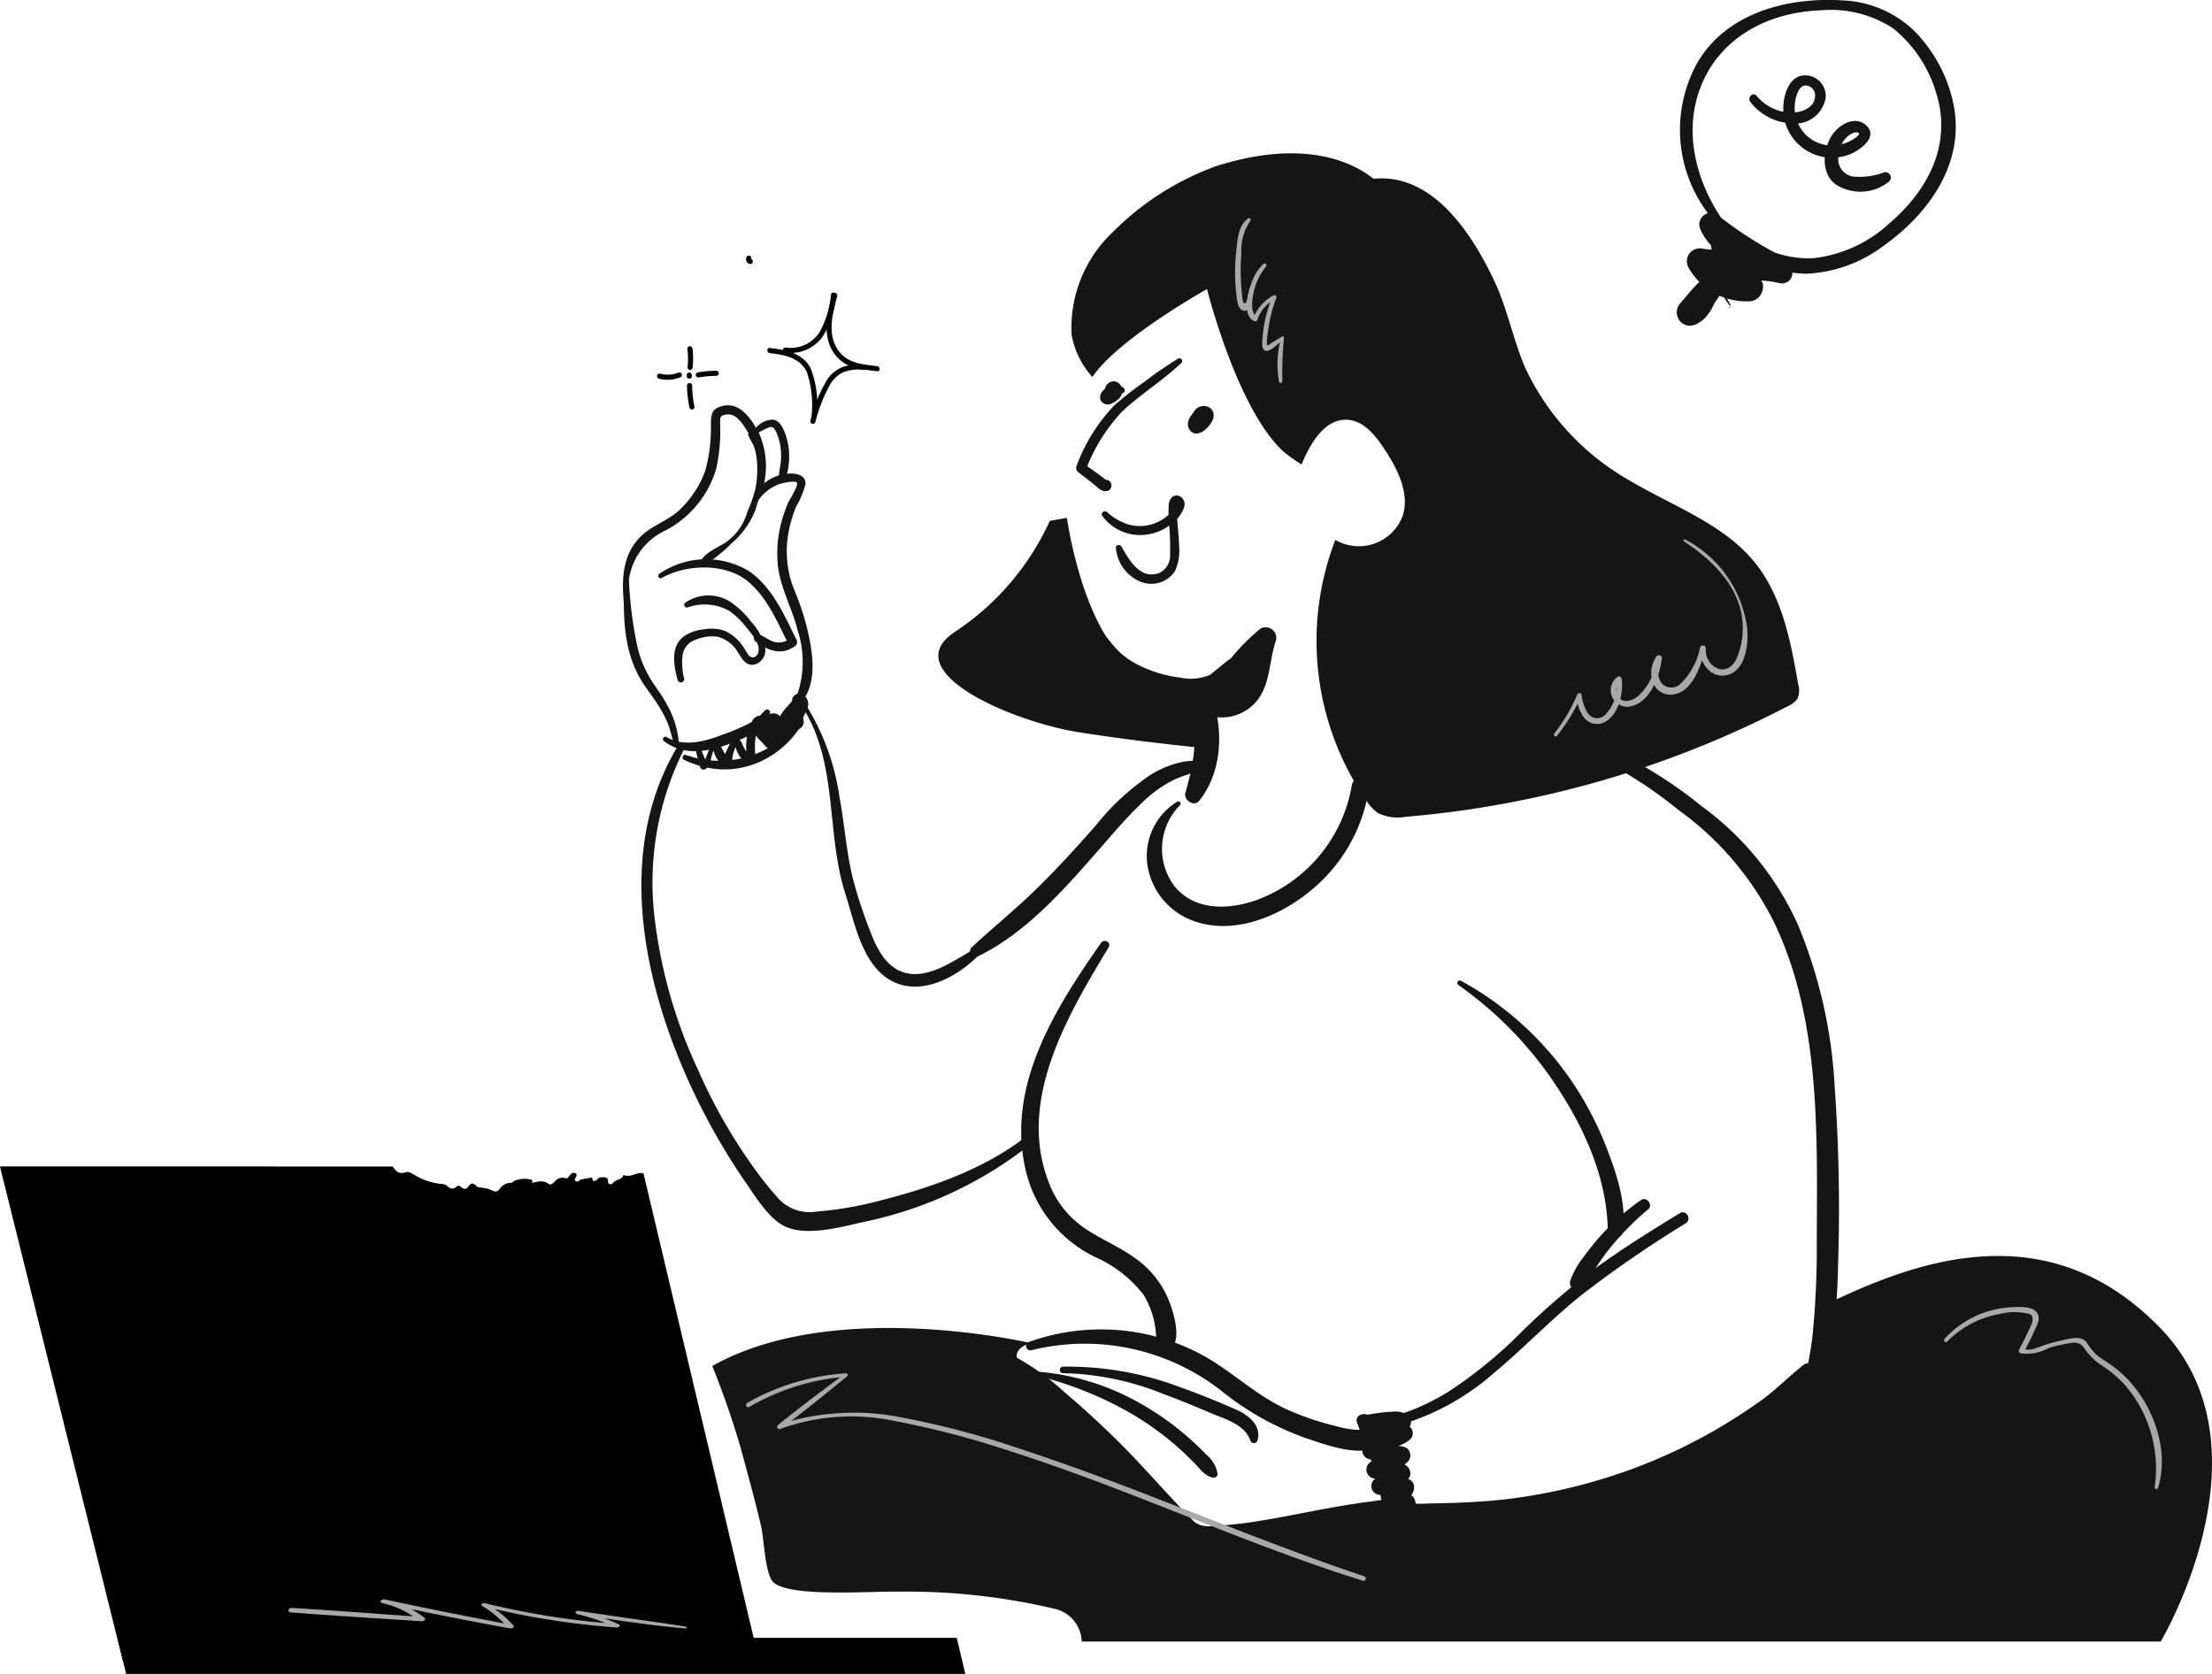 <svg xmlns="http://www.w3.org/2000/svg" width="185" height="140" viewBox="0 0 185 140"><g transform="translate(-409.567 -6368.542)"><path d="M-3924.013-193.52a34.109,34.109,0,0,0-2.867,1.972,30.323,30.323,0,0,0-2.428,1.9,14.485,14.485,0,0,0-3.177,5.058.448.448,0,0,0,.154.587q.664.509,1.317,1.032c.288.231.584.575.986.532a.451.451,0,0,0,.417-.317.465.465,0,0,0-.062-.434.424.424,0,0,0-.452-.184l-.045.009c-.417.08-.312.615,0,.743l.045.019-.293-.385,0,.061.123-.3-.04.045.305-.126-.1-.012.313.13c-.659-.558-1.4-1.034-2.083-1.559l.154.587a14.488,14.488,0,0,1,3.087-4.966c1.553-1.446,3.381-2.571,4.925-4.034a.232.232,0,0,0-.281-.363Z" transform="translate(4432.108 6592.058)" fill="#151516"/><path d="M-3919.834-188.585a.712.712,0,0,0-.389-.2.808.808,0,0,0-.311-.011,1.033,1.033,0,0,0-.238.088,1.671,1.671,0,0,0-.585.586,1.205,1.205,0,0,0-.289.795.87.87,0,0,0,.214.508.7.7,0,0,0,.5.227,1.308,1.308,0,0,0,.853-.44,2.1,2.1,0,0,0,.468-.622,1.012,1.012,0,0,0,.117-.513.777.777,0,0,0-.218-.5.894.894,0,0,0-.795-.212.962.962,0,0,0-.682.525,2.221,2.221,0,0,0-.186.926.473.473,0,0,0,.137.33l.094.073a.465.465,0,0,0,.236.064.872.872,0,0,0,.506-.116,1.078,1.078,0,0,0,.37-.356.965.965,0,0,0,.035-1.009.494.494,0,0,0-.545-.221.659.659,0,0,0-.241.106.607.607,0,0,0-.154.183l.257-.2-.259.1a.829.829,0,0,0-.217.1.488.488,0,0,0-.156.236.313.313,0,0,0,.083.317.618.618,0,0,0,.2.121.645.645,0,0,0,.3-.013l.276-.039-.33-.044a.584.584,0,0,0,.228.083.681.681,0,0,0,.27-.028l-.545-.222c.01.019.02.037.028.057l-.048-.116a.515.515,0,0,1,.028.1l-.017-.128a.569.569,0,0,1,0,.138l.017-.129a.65.65,0,0,1-.042.151l.048-.115a.679.679,0,0,1-.082.136l.075-.1a.609.609,0,0,1-.1.1l.1-.074a.544.544,0,0,1-.106.063l.113-.047a.515.515,0,0,1-.118.033l.125-.017a.428.428,0,0,1-.094,0l.467.468a3.33,3.33,0,0,1,.018-.4l-.016.123a1.2,1.2,0,0,1,.071-.28l-.045.108a.8.8,0,0,1,.09-.16l-.07.091a.549.549,0,0,1,.088-.091l-.091.07a.619.619,0,0,1,.134-.076l-.106.045a.587.587,0,0,1,.148-.039l-.117.015a.537.537,0,0,1,.134,0l-.115-.015a.49.49,0,0,1,.1.026l-.1-.043a.344.344,0,0,1,.061.034l-.087-.067a.332.332,0,0,1,.06.058l-.067-.087a.348.348,0,0,1,.037.063l-.043-.1a.409.409,0,0,1,.027.1l-.016-.114a.517.517,0,0,1,0,.106l.015-.114a.7.7,0,0,1-.048.169l.043-.1a1.587,1.587,0,0,1-.2.32l.067-.088a2.078,2.078,0,0,1-.356.358l.086-.067a1.3,1.3,0,0,1-.249.16l.1-.044a.466.466,0,0,1-.111.032l.114-.015a.38.38,0,0,1-.07,0l.114.015a.362.362,0,0,1-.065-.018l.1.043a.344.344,0,0,1-.057-.033l.086.067a.381.381,0,0,1-.059-.059l.067.087a.443.443,0,0,1-.051-.09l.043.1a.506.506,0,0,1-.027-.1l.016.114a.517.517,0,0,1,0-.11l-.016.114a.831.831,0,0,1,.054-.193l-.044.1a2.6,2.6,0,0,1,.25-.433l.031-.044c.045-.067-.064.075-.012.015.026-.03.051-.06.079-.088.012-.013.026-.024.039-.036.054-.054-.079.052-.014.009a.74.74,0,0,1,.106-.059l-.095.039c.031-.013.063-.022.1-.033-.091.028.128-.048.127-.058l-.054.023c.028-.006.026-.006-.009,0-.067.009,0,0,.01,0s.073.006.012,0,0,0,.011.006.078.033-.005-.006a.327.327,0,0,0,.415-.082.324.324,0,0,0-.026-.423Z" transform="translate(4430.563 6591.398)" fill="#151516"/><path d="M-3928.231-190.743a.974.974,0,0,0-.6-.269,1.406,1.406,0,0,0-.645.141,1.255,1.255,0,0,0-.241.141,1.5,1.5,0,0,0-.262.227.872.872,0,0,0-.21.383.622.622,0,0,0,.152.563.689.689,0,0,0,.757.129,2.076,2.076,0,0,0,.588-.374,1.029,1.029,0,0,0,.359-.686.818.818,0,0,0-.367-.7.667.667,0,0,0-.395-.119.757.757,0,0,0-.47.205.751.751,0,0,0-.229.39.735.735,0,0,0-.02.228.649.649,0,0,0,.167.371.381.381,0,0,0,.178.1.406.406,0,0,0,.264-.021.383.383,0,0,0,.162-.125.369.369,0,0,0,.088-.246.824.824,0,0,1,0-.172l-.015.113a.43.43,0,0,1,.027-.1l-.044.1a.465.465,0,0,1,.044-.076l-.067.087a.384.384,0,0,1,.062-.063l-.087.067a.59.59,0,0,1,.1-.059l-.1.043.042-.01-.112.015a.314.314,0,0,1,.057,0l-.112-.015a.3.3,0,0,1,.07.02l-.1-.043a.406.406,0,0,1,.067.039l-.086-.066a.487.487,0,0,1,.081.08l-.066-.086a.549.549,0,0,1,.051.085l-.043-.1a.446.446,0,0,1,.028.094l-.015-.112a.38.38,0,0,1,0,.082l.015-.112a.559.559,0,0,1-.036.128l.042-.1a.705.705,0,0,1-.079.132l.066-.086a1.2,1.2,0,0,1-.2.195l.084-.065a1.561,1.561,0,0,1-.323.2l.1-.042a.637.637,0,0,1-.136.039l.11-.015a.42.42,0,0,1-.081,0l.11.015a.353.353,0,0,1-.059-.015l.1.041a.259.259,0,0,1-.04-.021l.084.064a.3.3,0,0,1-.035-.033l.065.084a.27.27,0,0,1-.029-.047l.041.1a.309.309,0,0,1-.014-.053l.014.11a.424.424,0,0,1,0-.075l-.015.109a.477.477,0,0,1,.028-.094l-.041.1a.866.866,0,0,1,.051-.092c.028-.046-.021.021-.025.03a.2.2,0,0,1,.033-.038,1.429,1.429,0,0,1,.126-.124.282.282,0,0,1,.038-.032c-.02.011-.072.055-.021.018l.074-.053a1.318,1.318,0,0,1,.161-.1l.035-.017c.038-.019-.079.03-.021.009.026-.009.053-.019.081-.027s.054-.014.082-.02c.063-.014-.063.005-.025,0l.045,0,.081-.005c.015,0,.029,0,.044,0,.041,0-.016,0-.026-.005a.2.2,0,0,0,.044.013c.029.009.028.026-.009-.005.022.018.057.029.082.045a.271.271,0,0,0,.35-.07.27.27,0,0,0-.022-.356Z" transform="translate(4431.777 6591.74)" fill="#151516"/><path d="M-3930-178.478a3.913,3.913,0,0,0,3.664,1.573,4.139,4.139,0,0,0,1.873-.711,3.165,3.165,0,0,0,1.314-1.573.792.792,0,0,0-.229-.837.61.61,0,0,0-.807,0,1.1,1.1,0,0,0-.26.78,10.584,10.584,0,0,0,.021,1.337,19.662,19.662,0,0,1,.094,2.612,1.611,1.611,0,0,1-.911,1.6c-1.6.585-2.508-1.1-3.162-2.227-.115-.2-.48-.126-.457.124a3.364,3.364,0,0,0,2.07,2.834,2.383,2.383,0,0,0,2.848-.849,3.992,3.992,0,0,0,.37-2.086c-.012-.793-.116-1.58-.163-2.371a8.443,8.443,0,0,1-.027-1.094c.021-.274-.007-.076-.065.064a1.6,1.6,0,0,1-.3.4,3.707,3.707,0,0,1-1.474,1.042,3.536,3.536,0,0,1-2.1.135,4.66,4.66,0,0,1-1.894-1.066c-.211-.179-.573.05-.406.312Z" transform="translate(4431.754 6590.164)" fill="#151516"/><path d="M-3932.99-198.354a11.026,11.026,0,0,1,3.5-8.629,23.343,23.343,0,0,1,8.546-5.447c9.22-2.961,13.061,1.052,13.232,1.036,4.881-.464,8.145,4.455,10.08,8.552,1.1,2.338,1.573,4.93,2.6,7.3a21.144,21.144,0,0,0,8.793,9.431c3.6,2.139,7.805,3.588,10.426,6.857,2.274,2.836,2.973,6.585,3.6,10.166a1.758,1.758,0,0,1-.07,1.185,1.733,1.733,0,0,1-.745.591,84.539,84.539,0,0,1-32.032,9.284,3.769,3.769,0,0,1-2.264-.292,3.556,3.556,0,0,1-1.008-1.052,23.5,23.5,0,0,1-2.6-21.816,3.916,3.916,0,0,0,5.661-2.085c.548-1.921-.493-3.912-1.6-5.576-.729-1.1-1.671-2.269-2.985-2.38-1.926-.161-3.162,1.946-3.9,3.732a14.933,14.933,0,0,1-1.494-1.06c-3.9-3.548-6.413-13.609-6.413-13.609s-7.45,4.16-9.586,7.356A7.2,7.2,0,0,1-3932.99-198.354Z" transform="translate(4432.178 6594.885)" fill="#151516"/><path d="M-3930.492-193.622l-.013-.005.006.023.014-.018.005-.008,0,0-.022.013.024-.007a.14.14,0,0,0,.063-.037.141.141,0,0,0,.04-.082.139.139,0,0,0-.009-.075.138.138,0,0,0-.059-.069l-.01-.005.057.074-.032-.076a.115.115,0,0,0-.032-.047.091.091,0,0,0-.055-.019.093.093,0,0,0-.046.012.1.1,0,0,0-.042.054l-.032.076.056-.074-.01.005-.029.022-.022.029a.143.143,0,0,0-.017.092.143.143,0,0,0,.1.118l.024.007-.022-.013h0l.008.009.013.018.006-.023a.046.046,0,0,0-.034.042.044.044,0,0,0,.037.043.043.043,0,0,0,.045-.026.043.043,0,0,0-.018-.054Z" transform="translate(4431.841 6592.115)" fill="#151516"/><path d="M-3930.665-166.607c-.167,1.4,1.13,2.645,2.19,3.366a11.253,11.253,0,0,0,4.355,1.629,5.968,5.968,0,0,0,4.953-.917c1.178-.937,1.9-2.415,3.205-3.186l-1.2-1.2c-.546,1.217-.645,2.579-1.183,3.787a1.754,1.754,0,0,1-2.781.767l.223,1.728c.934-.76,1.837-1.558,2.745-2.35l-1.786-1.04a1.915,1.915,0,0,1-.725.867,1.044,1.044,0,0,0,1.052,1.8l1.051-.447-1.048-1.793a6.076,6.076,0,0,1-2.535.652,1.041,1.041,0,0,0-.885,1.543c1.117,2.591.655,5.27-.1,7.879-.18.627.718,1.245,1.165.678,2.05-2.6,2.05-6.392.8-9.347l-.988,1.3a8.5,8.5,0,0,0,3.583-.908c1.036-.514.293-2.353-.8-1.9l-1.054.439.8,1.907A4.32,4.32,0,0,0-3918-163.2a1.074,1.074,0,0,0-1.677-1.3c-.937.76-1.88,1.514-2.79,2.307a1.114,1.114,0,0,0,.222,1.728,3.812,3.812,0,0,0,5.082-.72c1.168-1.468,1.009-3.368,1.6-5.057a.888.888,0,0,0-1.292-.994,17.839,17.839,0,0,0-2.726,2.8,4.17,4.17,0,0,1-4,1.3,10.67,10.67,0,0,1-3.72-1.173,6.619,6.619,0,0,1-1.514-1.13c-.449-.453-.791-.985-1.248-1.426a.36.36,0,0,0-.607.252Z" transform="translate(4431.845 6588.35)" fill="#151516"/><path d="M-3923.112-150.662a5.328,5.328,0,0,0-2.5,5.222,5.923,5.923,0,0,0,3.567,4.633c4.247,1.766,9.4-1.089,12.058-4.378a13.549,13.549,0,0,0,2.894-6.472c.138-.916-1.254-1.322-1.41-.389a12.465,12.465,0,0,1-8,9.624c-2.354.811-5.193.908-6.874-1.226a5.189,5.189,0,0,1,.5-6.721c.145-.148-.044-.415-.227-.294Z" transform="translate(4431.132 6586.256)" fill="#151516"/><path d="M-3888.041-155.137a14.46,14.46,0,0,1,6.957,1.157,36.324,36.324,0,0,1,5.183,3.533,25.63,25.63,0,0,1,8.075,9.549c3.878,8.2,3.521,17.85,3.5,26.7a73.516,73.516,0,0,1-.337,7.549c-.277,2.627-1.02,5.135-1.427,7.734-.1.65.772,1.15,1.14.481a20.185,20.185,0,0,0,1.884-7,62.8,62.8,0,0,0,.523-6.968,145.839,145.839,0,0,0-.294-15.05,40.824,40.824,0,0,0-3.05-13.355,24.9,24.9,0,0,0-8.1-9.977,36.178,36.178,0,0,0-6.5-4.225c-2.4-1.078-4.991-.935-7.556-.815a.342.342,0,0,0,0,.684Z" transform="translate(4425.838 6586.727)" fill="#151516"/><path d="M-3900.818-84.222l-.11-.024a.527.527,0,0,0-.585.238c-1.08,2.313,6.325,1.673,7.377,1.6a46.679,46.679,0,0,0,10.184-1.8,47.263,47.263,0,0,0,9.539-3.993,42.362,42.362,0,0,0,4.572-2.924c1.325-.976,2.831-2.014,3.5-3.563a.647.647,0,0,0-1.011-.78c-1.206.947-2.256,2.046-3.511,2.945q-1.839,1.316-3.8,2.454a44.9,44.9,0,0,1-8.192,3.7,46.57,46.57,0,0,1-8.757,2.035c-1.436.188-2.88.294-4.328.352-.724.03-1.447.055-2.172.063-.177,0-2.427.09-2.451.029l-.238.585.1-.065a.476.476,0,0,0-.113-.858Z" transform="translate(4427.719 6578.194)" fill="#151516"/><path d="M-3905.164-89.956c.487,1.262.991,2.523,1.39,3.816q.291.943.515,1.9a7.74,7.74,0,0,0,.57,2.071c.278.484,1.185.45,1.284-.168a5.432,5.432,0,0,0-.295-2.187q-.273-1.02-.619-2.019a19.773,19.773,0,0,0-1.766-3.871c-.335-.544-1.329-.193-1.079.455Z" transform="translate(4428.228 6577.492)" fill="#151516"/><path d="M-3904.2-92.889l-.019-.077a.134.134,0,0,0-.126-.1c-.457-.012-.376.476-.112.7.62.524,2.688-.127,3.385-.323a20.737,20.737,0,0,0,7.543-4.306c2.467-2.063,4.684-4.405,7.2-6.415a96.6,96.6,0,0,1,8.731-6.011c.531-.336.047-1.176-.493-.846-2.377,1.452-4.745,2.921-7,4.56a62.31,62.31,0,0,0-6.163,5.294,37.73,37.73,0,0,1-6.278,5.135c-1.971,1.191-4.617,2.361-6.969,2.281l.174.229-.079-.037a.115.115,0,0,0,.208-.088Z" transform="translate(4428.152 6580.275)" fill="#151516"/><path d="M-3878.451-111.555a19.049,19.049,0,0,0-3.384,2.987,22.292,22.292,0,0,0-1.427,1.776,6.722,6.722,0,0,0-1.129,2.027.6.6,0,0,0,.995.579,14.467,14.467,0,0,0,1.24-1.831,19.023,19.023,0,0,1,1.248-1.7,23.938,23.938,0,0,1,3.052-3.065c.422-.355-.135-1.085-.593-.769Z" transform="translate(4425.276 6580.459)" fill="#151516"/><path d="M-3895.292-132.547a31.668,31.668,0,0,1,8.317,8.632c2.306,3.522,4.138,7.678,4.174,11.938.008.842,1.177.791,1.274,0,.286-2.327-.531-4.789-1.364-6.933a28.026,28.026,0,0,0-2.968-5.658,26.719,26.719,0,0,0-9.225-8.338.208.208,0,0,0-.209.359Z" transform="translate(4426.834 6583.475)" fill="#151516"/><path d="M-3931.214-136.619c-3.952,5.642-8.122,12.25-6.193,19.455a10.8,10.8,0,0,0,5.693,6.82,10.429,10.429,0,0,1,4.056,3.16,7.279,7.279,0,0,1,.978,2.728c.123.749-.023,1.47.65,1.948a.445.445,0,0,0,.454,0c1.2-.686.468-3.065.074-4.095a7.953,7.953,0,0,0-2.847-3.637c-1.336-.971-2.883-1.592-4.246-2.52a7.985,7.985,0,0,1-2.9-3.6c-2.856-6.907,1.431-14.121,4.913-19.884.249-.413-.368-.756-.636-.373Z" transform="translate(4432.868 6584.02)" fill="#151516"/><path d="M-3923.836-153.666l.026.058a.156.156,0,0,0,.173.071.4.4,0,0,0,.225-.114.242.242,0,0,0,.037-.287c-.264-.55-1.307-.379-1.767-.291a8.055,8.055,0,0,0-2.652,1.081,20.3,20.3,0,0,0-4.521,4.165c-1.6,1.835-3.245,3.634-4.987,5.341s-3.643,3.24-5.424,4.9c-.407.38.11.962.569.736,3.908-1.919,7.04-5.445,9.866-8.673,1.272-1.452,2.5-2.932,3.913-4.256a10.444,10.444,0,0,1,2.318-1.689,7.549,7.549,0,0,1,1.353-.541,9.3,9.3,0,0,1,1.128-.422l-.236-.236.115-.025a.122.122,0,0,0-.135.177Z" transform="translate(4433.576 6586.504)" fill="#151516"/><path d="M-3959.595-160.156c3.41,4.779,2.208,10.771,3.909,16.088.832,2.6,1.508,6.52,4.463,7.541,2.437.842,5.226-.853,6.837-2.557a.29.29,0,0,0-.349-.453c-1.773.95-4.133,2.821-6.287,1.963-1.372-.547-2.09-2.065-2.587-3.357a40.923,40.923,0,0,1-1.366-4.1c-.616-2.314-.756-4.739-1.194-7.09a19.992,19.992,0,0,0-3.113-8.218c-.135-.185-.449-.009-.312.183Z" transform="translate(4435.954 6587.366)" fill="#151516"/><path d="M-3942.9-123c-3.423,2.608-7.762,4.138-11.9,5.189a29.957,29.957,0,0,1-5.455.959,3.546,3.546,0,0,1-3.372-1.294c-.427-.48-.833-.979-1.229-1.485a44.9,44.9,0,0,1-5.313-9.061,41.473,41.473,0,0,1-3.6-12.416,24.865,24.865,0,0,1,2.394-14.349.3.3,0,0,0-.509-.3c-4.857,8.086-3.193,18.144.242,26.44a54.407,54.407,0,0,0,5.527,10.14c.861,1.246,2.007,3.156,3.477,3.68,1.835.655,4.392-.049,6.232-.469a33.392,33.392,0,0,0,13.952-6.448c.323-.27-.114-.849-.455-.59Z" transform="translate(4438.122 6586.725)" fill="#151516"/><path d="M-3936.645-177.753a22.127,22.127,0,0,1-7.79,9.189c-5.333,3.313,4.5,7.588,10.219,8.493s11.087,1.379,11.087,1.379-1.315-5.114-1.724-5.262-2.029,1.155-5.618-2.267-4.747-11.78-4.747-11.78Z" transform="translate(4434.015 6589.855)" fill="#151516"/><path d="M-3970.891-163.516a5.487,5.487,0,0,1-.12-1.987,1.576,1.576,0,0,1,1.067-1.228,3.571,3.571,0,0,1,1.829-.267,2.763,2.763,0,0,1,1.717,1.3c.368.528.624,1.168,1.4,1.034a1.248,1.248,0,0,0,.857-1.543,4.682,4.682,0,0,0-1.12-2.008,7.263,7.263,0,0,0-1.459-1.476,3.4,3.4,0,0,0-4.1-.128.228.228,0,0,0,.22.378,4.2,4.2,0,0,1,3.543.324,6.946,6.946,0,0,1,1.432,1.416c.418.521,1.15,1.3.93,2.041-.123.408-.553.537-.811.185-.2-.268-.348-.567-.554-.833a3.528,3.528,0,0,0-1.5-1.205,3.574,3.574,0,0,0-1.722-.088,3.46,3.46,0,0,0-1.6.558c-1.18.853-.872,2.464-.548,3.681a.282.282,0,0,0,.543-.149Z" transform="translate(4437.672 6588.789)" fill="#151516"/><path d="M-3972.971-172.409c2.011-1.135,5.232-1.264,7.113.227,1.668,1.323,2.564,3.489,3.493,5.344l.137-.526a1.474,1.474,0,0,1-1.61.208c-.358-.167-.67-.4-1.038-.549s-.548.411-.259.615c1.058.749,2.113,1.223,3.295.391a.4.4,0,0,0,.137-.526c-1.009-2.041-2.059-4.471-4.025-5.776a6.911,6.911,0,0,0-7.447.247.2.2,0,0,0,.2.347Z" transform="translate(4437.891 6589.285)" fill="#151516"/><path d="M-3963.9-179.562a3.554,3.554,0,0,1,2.082-1.889c.218-.073,1.329-.33,1.435-.09.119.266-.639,1.421-.763,1.713a11.52,11.52,0,0,0-.57,1.694,9.918,9.918,0,0,0-.255,3.588c.228,1.861,1.218,3.568,1.659,5.389a8.421,8.421,0,0,1-.307,5.986.212.212,0,0,0,.331.256c1.715-1.585,1.242-4.44.752-6.455a21.348,21.348,0,0,0-1.03-3.115,8.593,8.593,0,0,1-.536-4.842,10.8,10.8,0,0,1,.639-2.212,7.077,7.077,0,0,0,.794-1.906c.028-.539-.4-.782-.885-.858a3.406,3.406,0,0,0-2.148.5,3.085,3.085,0,0,0-1.509,2.155.161.161,0,0,0,.311.086Z" transform="translate(4436.605 6590.469)" fill="#151516"/><path d="M-3969.187-175.262a3.515,3.515,0,0,0,1.454-.758,11,11,0,0,0,1.178-1.048,7.2,7.2,0,0,0,1.933-2.652,12.288,12.288,0,0,0,.479-1.841,15.376,15.376,0,0,0,.321-1.747c.116-.986-.072-2.473-1-3.047-.161-.1-.429.071-.347.267.192.462.5.856.65,1.338a5.54,5.54,0,0,1,.2,1.68,10.855,10.855,0,0,1-.921,3.345,4.635,4.635,0,0,1-1.812,2.583c-.735.488-1.884.879-2.2,1.8a.066.066,0,0,0,.063.082Z" transform="translate(4437.32 6591.043)" fill="#151516"/><path d="M-3965.274-181.286a6.743,6.743,0,0,0-.045-5.309c-.635-1.228-1.665-2.82-3.271-2.257-.675.237-.728.6-.77,1.288a13.733,13.733,0,0,1-.462,4.053,8.656,8.656,0,0,1-2.109,3.247c-.92.894-2.151,1.257-3.1,2.089-2.306,2.014-1.7,5.294-1.3,7.968.006.039.074.03.07-.009a11.043,11.043,0,0,1,.232-5,5.328,5.328,0,0,1,2.849-3.271,8.528,8.528,0,0,0,4.274-5.2,14.614,14.614,0,0,0,.321-3.726c.015-.494-.056-.691.48-.776.736-.118,1.172.462,1.543,1,1.258,1.826,1.239,3.632.853,5.782a.227.227,0,0,0,.437.12Z" transform="translate(4438.38 6591.408)" fill="#151516"/><path d="M-3963.769-186.362a4.394,4.394,0,0,1,.715-.4c.185-.1.509-.293.706-.139a1.478,1.478,0,0,1,.347.6,4.106,4.106,0,0,1,.209.7,5.228,5.228,0,0,1,.083,1.506c-.021.268-.07.529-.118.793-.025.137-.022.274-.05.411a2.844,2.844,0,0,0-.063.426c-.012.24.293.272.412.112a2.56,2.56,0,0,0,.4-.968,6.131,6.131,0,0,0,.11-.974,5.513,5.513,0,0,0-.269-1.942c-.178-.522-.472-1.273-1.1-1.343a1.927,1.927,0,0,0-1.629,1.026c-.1.169.117.3.253.195Z" transform="translate(4436.582 6591.214)" fill="#151516"/><path d="M-3965.716-173.566l-.007-.049a.016.016,0,0,0-.017-.011.014.014,0,0,0-.013.015l0,.051a.019.019,0,0,0,.022.02.02.02,0,0,0,.017-.025Z" transform="translate(4436.824 6589.236)" fill="#151516"/><path d="M-3976.625-170.1a.032.032,0,0,0,0-.064.032.032,0,0,0,0,.064Z" transform="translate(4438.372 6588.746)" fill="#151516"/><path d="M-3976.53-172.668c-.173,3.042-.27,6.332,1.387,9.03.452.735,1,1.4,1.453,2.137a10.022,10.022,0,0,1,.712,1.347c.258.61.346,1.294.622,1.889.079.172.333.076.337-.091a7.664,7.664,0,0,0-1.012-3.315c-.387-.74-.914-1.4-1.35-2.107a9.36,9.36,0,0,1-1.145-2.864,34.247,34.247,0,0,1-.693-6.027.156.156,0,0,0-.312,0Z" transform="translate(4438.366 6589.122)" fill="#151516"/><path d="M-3936.959-97.192a18.547,18.547,0,0,1,15.99,3.49,24.121,24.121,0,0,0,7.415,4.023c1.651.54,5.432,1.919,6.325-.437a.7.7,0,0,0-.849-.85,4.683,4.683,0,0,1-1.595.44,7.978,7.978,0,0,1-1.836-.319,23.029,23.029,0,0,1-4.156-1.422c-2.53-1.165-4.478-3.1-6.88-4.447a17.823,17.823,0,0,0-14.606-1.175.362.362,0,0,0,.193.7Z" transform="translate(4432.799 6578.659)" fill="#151516"/><path d="M-3933.875-94.758a23.58,23.58,0,0,1,8.381,1.731c1.356.5,2.695,1.049,4.023,1.618,1.184.508,2.807.936,3.276,2.283a.315.315,0,0,0,.6,0c.358-1.3-.8-2.152-1.845-2.611-1.53-.67-3.091-1.306-4.665-1.864a26.552,26.552,0,0,0-9.771-1.7.272.272,0,0,0,0,.543Z" transform="translate(4432.335 6578.148)" fill="#151516"/><path d="M-3936.16-94.42a29.811,29.811,0,0,1,7.982,3.284,25.238,25.238,0,0,1,3.434,2.489c.553.48,1.08.989,1.591,1.514.43.442.861,1.054,1.5,1.18a.331.331,0,0,0,.414-.315,2.7,2.7,0,0,0-.978-1.635,20.474,20.474,0,0,0-1.683-1.585,23.49,23.49,0,0,0-3.709-2.613,20.633,20.633,0,0,0-8.5-2.694c-.217-.019-.255.323-.05.375Z" transform="translate(4432.641 6578.075)" fill="#151516"/><path d="M-3938.9-95.475a38.313,38.313,0,0,0,3.8,3.556c1.294,1.168,2.569,2.354,3.8,3.585,2.294,2.286,4.319,4.9,6.692,7.1,1.037.96,2.357.756,3.667.641,1.647-.143,3.28-.415,4.9-.721,1.688-.319,3.369-.681,5.063-.973.843-.145,1.687-.266,2.537-.349.5-.049,2.036-.391,2.429-.074.81.655,1.965-.513,1.146-1.148-1.108-.861-2.67-.457-3.967-.292-1.641.209-3.27.5-4.894.809-1.688.323-3.372.666-5.073.915-.842.124-1.689.22-2.539.28s-1.7.23-2.352-.427c-2.319-2.332-4.424-4.861-6.8-7.147-1.255-1.209-2.539-2.391-3.871-3.514a20.975,20.975,0,0,0-4.024-2.925.438.438,0,0,0-.528.685Z" transform="translate(4433.028 6578.275)" fill="#151516"/><path d="M-3846.867-100.023c-9.653-10.014-21.022-5.365-28.029-2,0,0,.429,4.865-2.5,7.225s-20.593,11.516-28.53,10.229-18.662,2.647-20.7,1.88-14.622-13.039-15.623-14.327.858-1.788.858-1.788-16.389-3.852-26.616,1.921a70.914,70.914,0,0,1,2.381,6.867c.586,2.167,1.186,4.333,1.7,6.519.248,1.05.3,3.586.9,4.54.924,1.464,8.016.906,10.586.945a54.021,54.021,0,0,1,13.043,1.428,2.907,2.907,0,0,1,2.291,2.745h90.24S-3837.214-90.008-3846.867-100.023Z" transform="translate(4437.144 6579.674)" fill="#151516"/><path d="M-3869.562-209.3c-2.55-3.267-3.947-7.715-2.45-11.737,1.6-4.295,5.715-6.4,10.114-6.557a9.514,9.514,0,0,1,6.015,1.491,10.824,10.824,0,0,1,3.595,5.331c1.4,4.28-.59,8.168-3.839,10.952a11.21,11.21,0,0,1-6.475,2.964,8.7,8.7,0,0,1-3.636-.665,8.8,8.8,0,0,1-3.441-1.756.711.711,0,0,0-1.107.143,2.442,2.442,0,0,0,.78,3.18c1.322,1.093,3.09.786,4.648,1.179a.869.869,0,0,0,.838-1.44,6.3,6.3,0,0,0-2.863-1.754c-1.03-.379-2.49-.773-2.787-1.983l-1.624.945a21.122,21.122,0,0,0,5,3.468l.521-1.928a26.394,26.394,0,0,1-5.509-.192,1.082,1.082,0,0,0-1.2,1.567,5.561,5.561,0,0,0,5.166,2.83c1.157-.07,1.573-1.916.291-2.149a4.706,4.706,0,0,1-2.964-1.77c-.79-.981-2.524.337-1.761,1.361a6.313,6.313,0,0,0,3.375,2.4,1.148,1.148,0,0,0,.609-2.212,3.755,3.755,0,0,1-2.046-1.32l-1.762,1.361a6.569,6.569,0,0,0,3.969,2.292l.291-2.149a3.421,3.421,0,0,1-3.326-1.718l-.921,1.6a27.817,27.817,0,0,0,5.793.167c.944-.071,1.507-1.426.522-1.927a32.363,32.363,0,0,1-4.866-3.208.98.98,0,0,0-1.427,1.1,4.5,4.5,0,0,0,2.541,2.566c1.292.578,2.8.741,3.763,1.873l.839-1.44c-1.11-.265-5.26-.033-4.6-2.155l-.866.493c1.287.293,2.191,1.242,3.417,1.73a10.28,10.28,0,0,0,3.824.8,11.51,11.51,0,0,0,6.473-2.341c3.8-2.7,6.8-6.912,5.852-11.769a12.292,12.292,0,0,0-3.219-6.123,9.149,9.149,0,0,0-6.135-2.628c-4.623-.278-9.738,1.076-12.146,5.327a11.582,11.582,0,0,0,2.433,14.1c.208.194.469-.091.3-.3Z" transform="translate(4423.757 6597)" fill="#151516"/><path d="M-3866.836-218.892a4.652,4.652,0,0,0,3.561,1.8,2.568,2.568,0,0,0,2.736-2.148,1.717,1.717,0,0,0-2.068-1.839c-1.188.3-1.544,2-1.466,3.041a4.075,4.075,0,0,0,5.435,3.572c.872-.312,2.61-1.484,1.464-2.492-.972-.854-2.351.03-2.889.93-.726,1.213-.879,3.162.407,4.059a3.808,3.808,0,0,0,4.444-.286.453.453,0,0,0-.438-.751,5.762,5.762,0,0,1-2.637.347,1.482,1.482,0,0,1-1.143-1.874,2.148,2.148,0,0,1,1.135-1.754c.121-.046.41-.114.521,0s-.149.3-.285.4a3.244,3.244,0,0,1-1.149.529,3.089,3.089,0,0,1-3.711-1.921,3.258,3.258,0,0,1-.011-2.272c.145-.372.374-.782.833-.71a.817.817,0,0,1,.675.8c.027,1.141-1.292,1.514-2.205,1.455a3.912,3.912,0,0,1-2.686-1.4c-.315-.366-.807.157-.522.522Z" transform="translate(4422.793 6595.962)" fill="#151516"/><path d="M-3868.83-198.487a.043.043,0,0,0,0-.086.043.043,0,0,0,0,.086Z" transform="translate(4423.07 6592.769)" fill="#151516"/><path d="M-3869.494-199.4a2.94,2.94,0,0,1-.5-1.452,2.113,2.113,0,0,1,.5-1.375l-.312.179.166.019c.644.075.9-.953.331-1.224a.807.807,0,0,0-.608-.071,1.36,1.36,0,0,0-.469.284,2.294,2.294,0,0,0-.474.478l-.051.06c.092-.055.082-.044-.03.036a1.821,1.821,0,0,0-.175.152c-.075.075-.149.149-.223.225l-.5.5c-.316.317-.649.624-.939.965l-.9,1.058a1.136,1.136,0,0,0-.088,1.47,1.067,1.067,0,0,0,.581.4,1.3,1.3,0,0,0,.862-.112,2.972,2.972,0,0,0,.644-.458,1.194,1.194,0,0,0,.127-.118c.06-.065.115-.2.186-.252q-.166.209-.01.009c.037-.047.074-.094.11-.143s.055-.076.081-.117a4.088,4.088,0,0,0,.271-.514,1.3,1.3,0,0,0,.115-1.014.7.7,0,0,0-1.024-.417,2.856,2.856,0,0,0-.292.221,1.463,1.463,0,0,0-.221.312c-.026.041-.053.082-.081.122-.08.115.014-.04.023-.038-.008,0-.076.07-.085.078-.12.112.116-.076.027-.017-.032.021-.062.044-.094.064s-.146.067-.007.021c.075-.027.089-.033.04-.017a1.184,1.184,0,0,0-.268.109l-.1.053c-.034.017-.072.031-.1.05.032-.019.224-.076.09-.042-.094.024-.19.037-.284.062l1.089,1.871.852-1.052c.333-.411.625-.848.924-1.283l.379-.551.178-.259c.03-.044.061-.086.089-.13,0,0,.1-.192.057-.112s.044-.053.056-.069l.1-.124a2.651,2.651,0,0,0,.285-.4.993.993,0,0,0,.106-1.056l-1.134.664.09.128-.036-.278a3.858,3.858,0,0,0-.072,1.711,2.957,2.957,0,0,0,.207.806,2.083,2.083,0,0,0,.2.314,2.987,2.987,0,0,0,.251.331c.034.039.1-.014.074-.057Z" transform="translate(4423.798 6593.445)" fill="#151516"/><path d="M-3834.719-71.487a.043.043,0,0,0,0-.086.043.043,0,0,0,0,.086Z" transform="translate(4418.227 6574.787)" fill="#151516"/><path d="M-3970.794-155.048a8.075,8.075,0,0,0,3.248.809,7.334,7.334,0,0,0,3.14-.652,7.906,7.906,0,0,0,2.439-1.746,7.732,7.732,0,0,0,.88-1.109c.2-.313.425-.64.159-.967-.106-.131-.305.012-.269.156.095.374-.593.976-.833,1.219a7.6,7.6,0,0,1-.97.834,8.233,8.233,0,0,1-2.187,1.118,8.3,8.3,0,0,1-5.437-.064c-.233-.088-.4.3-.171.4Z" transform="translate(4437.555 6587.133)" fill="#151516"/><path d="M-3972.756-156.71c1.516,1.21,3.446.976,5.166.378a12.882,12.882,0,0,0,2.359-1.034,2.643,2.643,0,0,0,1.378-1.723c.021-.226-.271-.3-.412-.171-.239.208-.419.472-.668.67a5.742,5.742,0,0,1-.855.517,18.1,18.1,0,0,1-2.047.854c-1.466.565-3.224,1.05-4.678.192-.19-.112-.427.17-.243.316Z" transform="translate(4437.827 6587.211)" fill="#151516"/><path d="M-3969.693-156.427c.134.563.246,1.136.431,1.685a.3.3,0,0,0,.5.131,1.292,1.292,0,0,0,.4-.775c.038-.168.077-.335.129-.5a1.868,1.868,0,0,0,.093-.241c.008-.067-.032-.257-.016-.07a2.384,2.384,0,0,0,.336.822,1.116,1.116,0,0,0,.725.541.415.415,0,0,0,.518-.395,2.5,2.5,0,0,1,.173-.9c.025-.057.115-.358.183-.379-.1.032-.077.075-.043.211a2.069,2.069,0,0,0,.609.991c.257.233.68.4.921.047a.789.789,0,0,0,.075-.524c-.015-.293-.025-.585-.014-.879.009-.259.047-.511.075-.767.038-.073.012-.076-.077-.011l.113.119a2.855,2.855,0,0,0,.34.36c.276.292.625.849,1.076.839.388-.009.531-.357.5-.7a8.59,8.59,0,0,0-.375-1.673l-.512.394a4.662,4.662,0,0,1,1.076,1.046.4.4,0,0,0,.549,0,1.063,1.063,0,0,0,.36-1.016,1.893,1.893,0,0,0-.163-.523,1.319,1.319,0,0,0-.075-.145c-.044-.09-.044-.059,0,.091.028-.014.029-.063.055-.08a5.522,5.522,0,0,0,.661-.654,2.478,2.478,0,0,0,.59-.626l-.921.119a.835.835,0,0,1-.052-.182c.01-.055.008-.059-.005-.012a1.215,1.215,0,0,0-.062.122c-.086.163-.19.314-.271.48a1.348,1.348,0,0,0-.053,1.288l.4-.987a1.359,1.359,0,0,1-.354.054.559.559,0,0,0-.475.828c.246.579.851.578,1.346.347a.677.677,0,0,0,.241-.919c.058.092-.062.143.025.041a1.164,1.164,0,0,0,.058-.151c.093-.215.216-.415.295-.638a.921.921,0,0,0-.385-1.192.6.6,0,0,0-.882.506c-.005.043.006.026-.055.11a4.458,4.458,0,0,1-.3.348,4.292,4.292,0,0,0-.534.67.884.884,0,0,0-.138.675c.075.265.412.64.147.9h.549a10.2,10.2,0,0,0-1.273-1.1c-.259-.194-.578.124-.512.394.07.288.136.579.2.869a4.674,4.674,0,0,1,.147.7l.254-.106c-.129.01-.434-.419-.513-.5-.189-.2-.37-.409-.569-.6a.618.618,0,0,0-.857-.106,1.267,1.267,0,0,0-.339.909q-.042.4-.047.8a5.66,5.66,0,0,1,.034.7l.224-.173c.063-.026-.023-.026-.086-.084a1.676,1.676,0,0,1-.225-.245,2.812,2.812,0,0,1-.265-.513c-.1-.22-.24-.468-.517-.461-.3.007-.447.3-.563.525-.206.407-.4.833-.567,1.257l.5-.286c-.535-.1-.5-1.242-1.2-1.064-.229.058-.367.347-.453.542-.172.389-.23.795-.589,1.067l.436.178c-.169-.557-.409-1.092-.628-1.631a.2.2,0,0,0-.375.1Z" transform="translate(4437.384 6587.432)" fill="#151516"/><path d="M-3961.894-158.7a3.3,3.3,0,0,0-.337-.073,2.157,2.157,0,0,0-.481-.019q-.367.014-.733.032a.791.791,0,0,0-.532.221.765.765,0,0,0-.221.532.76.76,0,0,0,.221.532l.153.118a.753.753,0,0,0,.379.1,2.677,2.677,0,0,0,.651-.046,4.621,4.621,0,0,0,.642-.127l-.98-.748c0,.025,0,.051-.007.076l.028-.207a1.108,1.108,0,0,1-.073.266l.078-.186a1.327,1.327,0,0,1-.155.258l.123-.159a1.1,1.1,0,0,1-.2.195l.156-.122a1.077,1.077,0,0,1-.171.1.779.779,0,0,0-.355.462.786.786,0,0,0,.078.6.782.782,0,0,0,.462.355l.206.027a.779.779,0,0,0,.39-.106l.027-.012-.185.078a1.814,1.814,0,0,1,.4-.11l-.2.027a1.806,1.806,0,0,1,.476,0l-.2-.027a1.943,1.943,0,0,0,.346.055c.029,0,.057-.005.086-.009l.191-.026a1.712,1.712,0,0,0,.189-.081.7.7,0,0,0,.32-.417.76.76,0,0,0-.07-.537,1.252,1.252,0,0,0-1.145-.494,2.286,2.286,0,0,0-.831.139l.6,1.414a1.706,1.706,0,0,0,.713-.634,1.81,1.81,0,0,0,.273-.927.781.781,0,0,0-.981-.748,3.953,3.953,0,0,1-.663.151l.2-.027c-.207.027-.414.035-.621.065l.4,1.452c.236-.076.471-.155.706-.234a2.46,2.46,0,0,0,.45-.176,3.3,3.3,0,0,0,.3-.2.456.456,0,0,0,.211-.443.445.445,0,0,0-.318-.369Z" transform="translate(4436.604 6587.159)" fill="#151516"/><path d="M-3904.363-89.943c.59.046,1.172.068,1.764.071.251,0,.508-.017.758,0,.066,0,.131.023.194.026.105.005.013.015.009-.006l.367-.646a20.809,20.809,0,0,0-3.327.995c-.555.24-.336,1.06.157,1.211a3.128,3.128,0,0,0,1.718-.055,4.484,4.484,0,0,1,1.581-.311l-.3-.08.083.049-.27-.35.028.071v-.311c.07-.1.064-.124-.021-.068a1.479,1.479,0,0,1-.186.077c-.108.044-.219.083-.328.125l-.721.274a15.8,15.8,0,0,0-1.479.585.733.733,0,0,0,.173,1.325,6.817,6.817,0,0,0,1.483.2,6.221,6.221,0,0,0,.657-.028,2.119,2.119,0,0,1,.55-.054l-.258-.15,0,.007-.078-.29-.011,0,.144-.248c-.19.206-.7.261-.975.339-.394.115-.778.239-1.16.387a.757.757,0,0,0,.2,1.479c.367.024.733.026,1.1.03q.275,0,.551,0l.275,0q-.055-.036-.113-.067l-.169-.29.016.072.46-.811a13.823,13.823,0,0,0-2.09,1.058.741.741,0,0,0,.37,1.368,16.575,16.575,0,0,0,2.2-.028l-.635-.484,0-.013.088-.325a2.028,2.028,0,0,1-.484.411,3.9,3.9,0,0,1-.579.423.818.818,0,0,0,.409,1.513c.393.024.786.052,1.178.079,1.07.072,1.085-1.654,0-1.676-.392-.009-.785-.015-1.178-.026l.7,1.221c.4-.642,1.319-1.081,1.134-1.956a.675.675,0,0,0-.636-.484,16.9,16.9,0,0,0-2.2-.122l.371,1.368a10.8,10.8,0,0,1,1.857-1.122.665.665,0,0,0,.3-.744c-.157-.587-.684-.694-1.21-.754-.571-.064-1.146-.124-1.721-.145l.38,1.4c.585-.249,1.131-.561,1.7-.849.457-.233,1.014-.595.839-1.2-.181-.627-.816-.561-1.331-.573a6.174,6.174,0,0,1-1.756-.312v1.4c.707-.284,1.376-.686,2.05-1.039.517-.27,1.494-.573,1.228-1.353-.25-.737-1.289-.483-1.853-.367a3.537,3.537,0,0,1-1.739.147l.158,1.211a16.783,16.783,0,0,1,2.938-1.126.537.537,0,0,0,.367-.646c-.111-.618-.793-.814-1.339-.8a17.89,17.89,0,0,0-2.492.306c-.41.07-.275.657.093.685Z" transform="translate(4428.188 6577.527)" fill="#151516"/><path d="M-3970.435-194.513a6.556,6.556,0,0,1,.015,1.553.217.217,0,0,0,.215.215.219.219,0,0,0,.215-.215,6.6,6.6,0,0,0-.015-1.553.222.222,0,0,0-.215-.215.216.216,0,0,0-.215.215Z" transform="translate(4437.488 6592.225)" fill="#040505"/><path d="M-3970.468-190.942a9.057,9.057,0,0,0,.207,1.863.217.217,0,0,0,.264.15.219.219,0,0,0,.15-.264,8.536,8.536,0,0,1-.191-1.749.215.215,0,0,0-.429,0Z" transform="translate(4437.493 6591.717)" fill="#040505"/><path d="M-3973.246-191.655a2.827,2.827,0,0,0,1.78-.1.223.223,0,0,0,.15-.264.216.216,0,0,0-.264-.149,2.44,2.44,0,0,1-1.551.1.215.215,0,0,0-.114.414Z" transform="translate(4437.909 6591.863)" fill="#040505"/><path d="M-3969.346-191.781a9.505,9.505,0,0,1,1.447-.129.217.217,0,0,0,.214-.215.218.218,0,0,0-.214-.215,10.12,10.12,0,0,0-1.561.144.217.217,0,0,0-.15.264.219.219,0,0,0,.264.149Z" transform="translate(4437.372 6591.886)" fill="#040505"/><path d="M-3970.066-191.862v-.084a.157.157,0,0,0-.019-.082.166.166,0,0,0-.044-.07.167.167,0,0,0-.069-.045.171.171,0,0,0-.083-.018l-.057.008a.215.215,0,0,0-.095.055l-.033.044a.208.208,0,0,0-.029.108v.084a.168.168,0,0,0,.018.082.159.159,0,0,0,.044.069.161.161,0,0,0,.07.045.159.159,0,0,0,.083.019l.057-.008a.217.217,0,0,0,.1-.056l.034-.043a.218.218,0,0,0,.029-.108Z" transform="translate(4437.497 6591.86)" fill="#040505"/><g transform="translate(475.031 6393.013)"><path d="M-3957.1-199.8a8.03,8.03,0,0,1-.922,3.1,2.862,2.862,0,0,1-2.845,1.345c-.27-.044-.386.37-.114.414a3.282,3.282,0,0,0,3.174-1.315,7.625,7.625,0,0,0,1.122-3.431c.042-.27-.372-.386-.414-.114Z" transform="translate(3961.138 199.951)" fill="#040505"/></g><g transform="translate(478.698 6393.041)"><path d="M-3956.382-199.766c-.472,1.681-.913,3.634.309,5.112a3.072,3.072,0,0,0,1.868,1.061c.521.094,1.047.165,1.573.228.274.033.271-.4,0-.429-1.11-.135-2.292-.2-3.079-1.1-1.174-1.338-.689-3.228-.257-4.763a.215.215,0,0,0-.414-.113Z" transform="translate(3956.864 199.918)" fill="#040505"/></g><g transform="translate(473.75 6397.646)"><path d="M-3962.425-194.123c1.217.139,2.531.375,3.1,1.605a8.63,8.63,0,0,1,.377,3.726.215.215,0,0,0,.429,0,8.378,8.378,0,0,0-.51-4.093c-.677-1.264-2.094-1.519-3.4-1.668-.275-.032-.272.4,0,.429Z" transform="translate(3962.63 194.554)" fill="#040505"/></g><g transform="translate(477.336 6399.026)"><path d="M-3958.028-188.129a13.1,13.1,0,0,1,1.175-3.03,2.484,2.484,0,0,1,1.135-1.126,3.447,3.447,0,0,1,1.768-.2c.274.025.273-.4,0-.429a3.807,3.807,0,0,0-1.859.208,2.747,2.747,0,0,0-1.3,1.143,12.442,12.442,0,0,0-1.332,3.324.215.215,0,0,0,.414.113Z" transform="translate(3958.451 192.945)" fill="#040505"/></g><path d="M-3964.307-203.276l-.022-.007.051.021a.163.163,0,0,1-.037-.021l.043.033a.213.213,0,0,1-.035-.035l.033.043a.253.253,0,0,1-.027-.046l.022.051a.217.217,0,0,1-.015-.056l.008.058a.177.177,0,0,1,0-.051l-.008.057a.213.213,0,0,1,.013-.046l-.022.051,0-.007a.169.169,0,0,0,.026-.08.163.163,0,0,0,0-.085.155.155,0,0,0-.038-.073.165.165,0,0,0-.061-.056.217.217,0,0,0-.165-.021.214.214,0,0,0-.129.1.423.423,0,0,0-.034.092.541.541,0,0,0-.01.075.1.1,0,0,0,0,.024.473.473,0,0,0,.013.1.453.453,0,0,0,.034.09.218.218,0,0,0,.022.038.44.44,0,0,0,.06.074.387.387,0,0,0,.167.094.216.216,0,0,0,.164-.021.154.154,0,0,0,.061-.055.159.159,0,0,0,.038-.073.214.214,0,0,0-.022-.166.222.222,0,0,0-.127-.1Z" transform="translate(4436.677 6593.474)" fill="#040505"/><path d="M-3964.449-91.839a19.019,19.019,0,0,1,8.1-2.531l-.071-.263c-1.9,1.408-3.805,2.822-5.636,4.315-.146.118.012.4.189.324a17.354,17.354,0,0,1,9.636-.659,73.325,73.325,0,0,1,9.526,2.488c6.412,2.038,12.626,4.633,18.9,7.059,3.527,1.365,7.071,2.675,10.683,3.8.24.076.339-.3.1-.375-6.478-2.168-12.8-4.772-19.174-7.213-3.153-1.206-6.323-2.371-9.533-3.42a71.345,71.345,0,0,0-9.731-2.6,20.288,20.288,0,0,0-10.509.546l.149.355c1.9-1.406,3.74-2.908,5.572-4.4a.142.142,0,0,0-.1-.24,19.025,19.025,0,0,0-8.292,2.489.188.188,0,0,0,.19.324Z" transform="translate(4436.679 6578.055)" fill="#a8a8a9"/><path d="M-3847.682-98.224a8.175,8.175,0,0,1,4.437-2.319,5.049,5.049,0,0,1,2.436.008c.619.243.029,1.179-.153,1.578-.217.473-.454.936-.7,1.391a.228.228,0,0,0,.134.33,3.856,3.856,0,0,0,2.323-.442,10,10,0,0,1,1.323-.33c.658-.119,1.22-.312,1.653.328a5.309,5.309,0,0,0,1.532,1.488,10.671,10.671,0,0,1,1.765,1.468,10.683,10.683,0,0,1,2.6,8.689c-.018.171.242.192.289.039.921-3.024-.284-6.547-2.327-8.844a9.692,9.692,0,0,0-1.822-1.579c-.335-.227-.684-.438-1-.7a5.984,5.984,0,0,1-.841-1.063c-.465-.6-1.514-.253-2.132-.124a12.5,12.5,0,0,0-1.5.418c-.529.183-1.133.51-1.688.239l.081.307c.315-.568.607-1.148.868-1.743.171-.389.485-.9.343-1.343-.26-.811-1.594-.7-2.239-.671a8.141,8.141,0,0,0-5.6,2.646c-.138.153.082.377.228.228Z" transform="translate(4420.1 6578.971)" fill="#a8a8a9"/><path d="M-3915.937-207.187c-.837.559-.9,1.72-1,2.632a16.407,16.407,0,0,0,.039,4.073c.046.335.126.835.486.991.284.123.494-.077.6-.324a14.976,14.976,0,0,0,.417-1.672,3.5,3.5,0,0,1,.932-1.652l-.23-.23a5.57,5.57,0,0,0-1.317,2.789c-.1.667-.148,1.7.6,2a.189.189,0,0,0,.215-.088,3.068,3.068,0,0,1,1.483-1.757l-.212-.212a11.1,11.1,0,0,0-.849,3.788c-.01.276-.036.654.294.736.446.11,1.159-.747,1.465-.968l-.184-.141a8.458,8.458,0,0,0-.172,3.7.141.141,0,0,0,.277-.037,30.5,30.5,0,0,1,.136-3.6c.014-.1-.084-.21-.184-.141-.219.151-.449.28-.676.418-.032.02-.48.331-.5.323-.168-.07.042-1.284.059-1.4a11.423,11.423,0,0,1,.667-2.589.173.173,0,0,0-.212-.212,3.706,3.706,0,0,0-1.719,1.9l.3-.039c-.578-.471-.4-1.451-.269-2.083a4.735,4.735,0,0,1,1.029-2.159.163.163,0,0,0-.23-.23,4,4,0,0,0-1.042,1.789c-.07.213-.131.428-.19.645a2.8,2.8,0,0,1-.168.652c.009.18-.076.23-.259.149a1.591,1.591,0,0,1-.085-.41c-.033-.232-.053-.465-.073-.7a18.259,18.259,0,0,1-.014-3.013,4.438,4.438,0,0,1,.749-2.721c.1-.1-.034-.3-.163-.21Z" transform="translate(4429.909 6593.992)" fill="#a8a8a9"/><path d="M-3885.717-159.47a16.661,16.661,0,0,0,2.028-3.3l-.354-.1a3.009,3.009,0,0,0,.6,1.884,1.4,1.4,0,0,0,1.582.43c1.282-.548,1.707-2.428,1.561-3.662-.018-.15-.185-.308-.34-.2a1.386,1.386,0,0,0,.8,2.512c1.837-.1,2.745-2.553,2.894-4.069.026-.254-.346-.325-.463-.125a2.391,2.391,0,0,0-.247,2.243,1.571,1.571,0,0,0,1.6.931c1.724-.2,2.35-2.43,2.77-3.8l-.49-.066c-.014,1.276.988,2.618,2.4,2.2,1.434-.421,1.681-2.552,1.578-3.785A9.794,9.794,0,0,0-3875-175.9a.09.09,0,0,0-.091.156c2.114,1.412,4.148,3.272,4.756,5.829a6.507,6.507,0,0,1-.3,3.84c-.273.688-.834,1.233-1.624.976a1.634,1.634,0,0,1-1-1.692.25.25,0,0,0-.489-.066,5.842,5.842,0,0,1-1.654,3.047,1.1,1.1,0,0,1-1.6-.115,1.754,1.754,0,0,1,.045-1.921l-.463-.126a4.592,4.592,0,0,1-1.59,3.238c-.46.337-1.222.562-1.586-.03a.964.964,0,0,1,.2-1.26l-.34-.195a3.615,3.615,0,0,1-.923,2.963.947.947,0,0,1-1.512-.162,3.805,3.805,0,0,1-.489-1.5c-.041-.194-.311-.166-.366,0a14.278,14.278,0,0,1-1.923,3.265c-.1.144.125.317.242.186Z" transform="translate(4425.499 6589.561)" fill="#a8a8a9"/><path d="M-3955.073-65.863h-70.188l-.715-3.015h70.188Z" transform="translate(4445.373 6574.404)"/><path d="M-4004.6-114.806c.232.275.411.722,1.155.472.181-.061.428.093.6.19a5.386,5.386,0,0,0,2.432.812.639.639,0,0,1,.344.129c.269.242.516.364.847.064.132-.118.265-.025.369.064.252.218.423.167.586-.054.174-.237.387-.373.683-.038.134.151.413.1.619.163a2.326,2.326,0,0,1,.752.229.4.4,0,0,0,.55-.123,1.135,1.135,0,0,1,.992-.541c.081,0,.162-.1.234-.155a2.179,2.179,0,0,1,1.452-.1c.133.076.018.175.077.257.449-.091.876-.255,1.33.071.234.167.4-.043.525-.16a.831.831,0,0,1,.928-.3c.223.063.219-.136.322-.215.125-.1.18-.3.455-.211.232.078.124.227.067.35s-.148.243.02.328c.208.1.258-.089.384-.126.274-.081.583-.108.874-.171.219-.047,0,.367.371.26.162-.047.164-.251.42-.281.384-.045.637-.008.633.318,0,.085-.014.2.145.239.193.046.245-.068.33-.155.219-.224.75-.242.8-.581a.074.074,0,0,1,.051-.012c.556.2.936-.17,1.426-.178a.733.733,0,0,1,.211.03l9.6,40.471-53.145.287-10.277-41.336Z" transform="translate(4447 6580.908)"/><path d="M-3976.183-70.2c-3.016-.277-6.007-.732-8.952-1.19l.137-.282a16.248,16.248,0,0,1,3.314,1.134c.167.079.039.274-.188.258a64.966,64.966,0,0,1-11.2-1.786l.291-.215a9.187,9.187,0,0,1,2.283,1.841c.1.116-.067.278-.316.233q-5.339-.971-10.583-2.1l.224-.3a7.86,7.86,0,0,1,3.246,1.533c.125.107-.037.289-.276.274-3.627-.24-7.265-.456-10.883-.737-.37-.029-.286-.4.089-.374,3.6.214,7.2.494,10.794.749l-.276.273a7.228,7.228,0,0,0-2.987-1.432c-.3-.074-.084-.368.224-.3q5.246,1.127,10.578,2.114l-.316.233a8.87,8.87,0,0,0-2.141-1.808c-.2-.119.048-.275.292-.214a65.957,65.957,0,0,0,10.958,1.719l-.189.258a15.269,15.269,0,0,0-3.075-1.064c-.3-.07-.193-.335.137-.282,2.951.466,5.941.848,8.894,1.31.188.029.105.179-.079.162Z" transform="translate(4443.01 6574.938)" fill="#a8a8a9"/></g></svg>